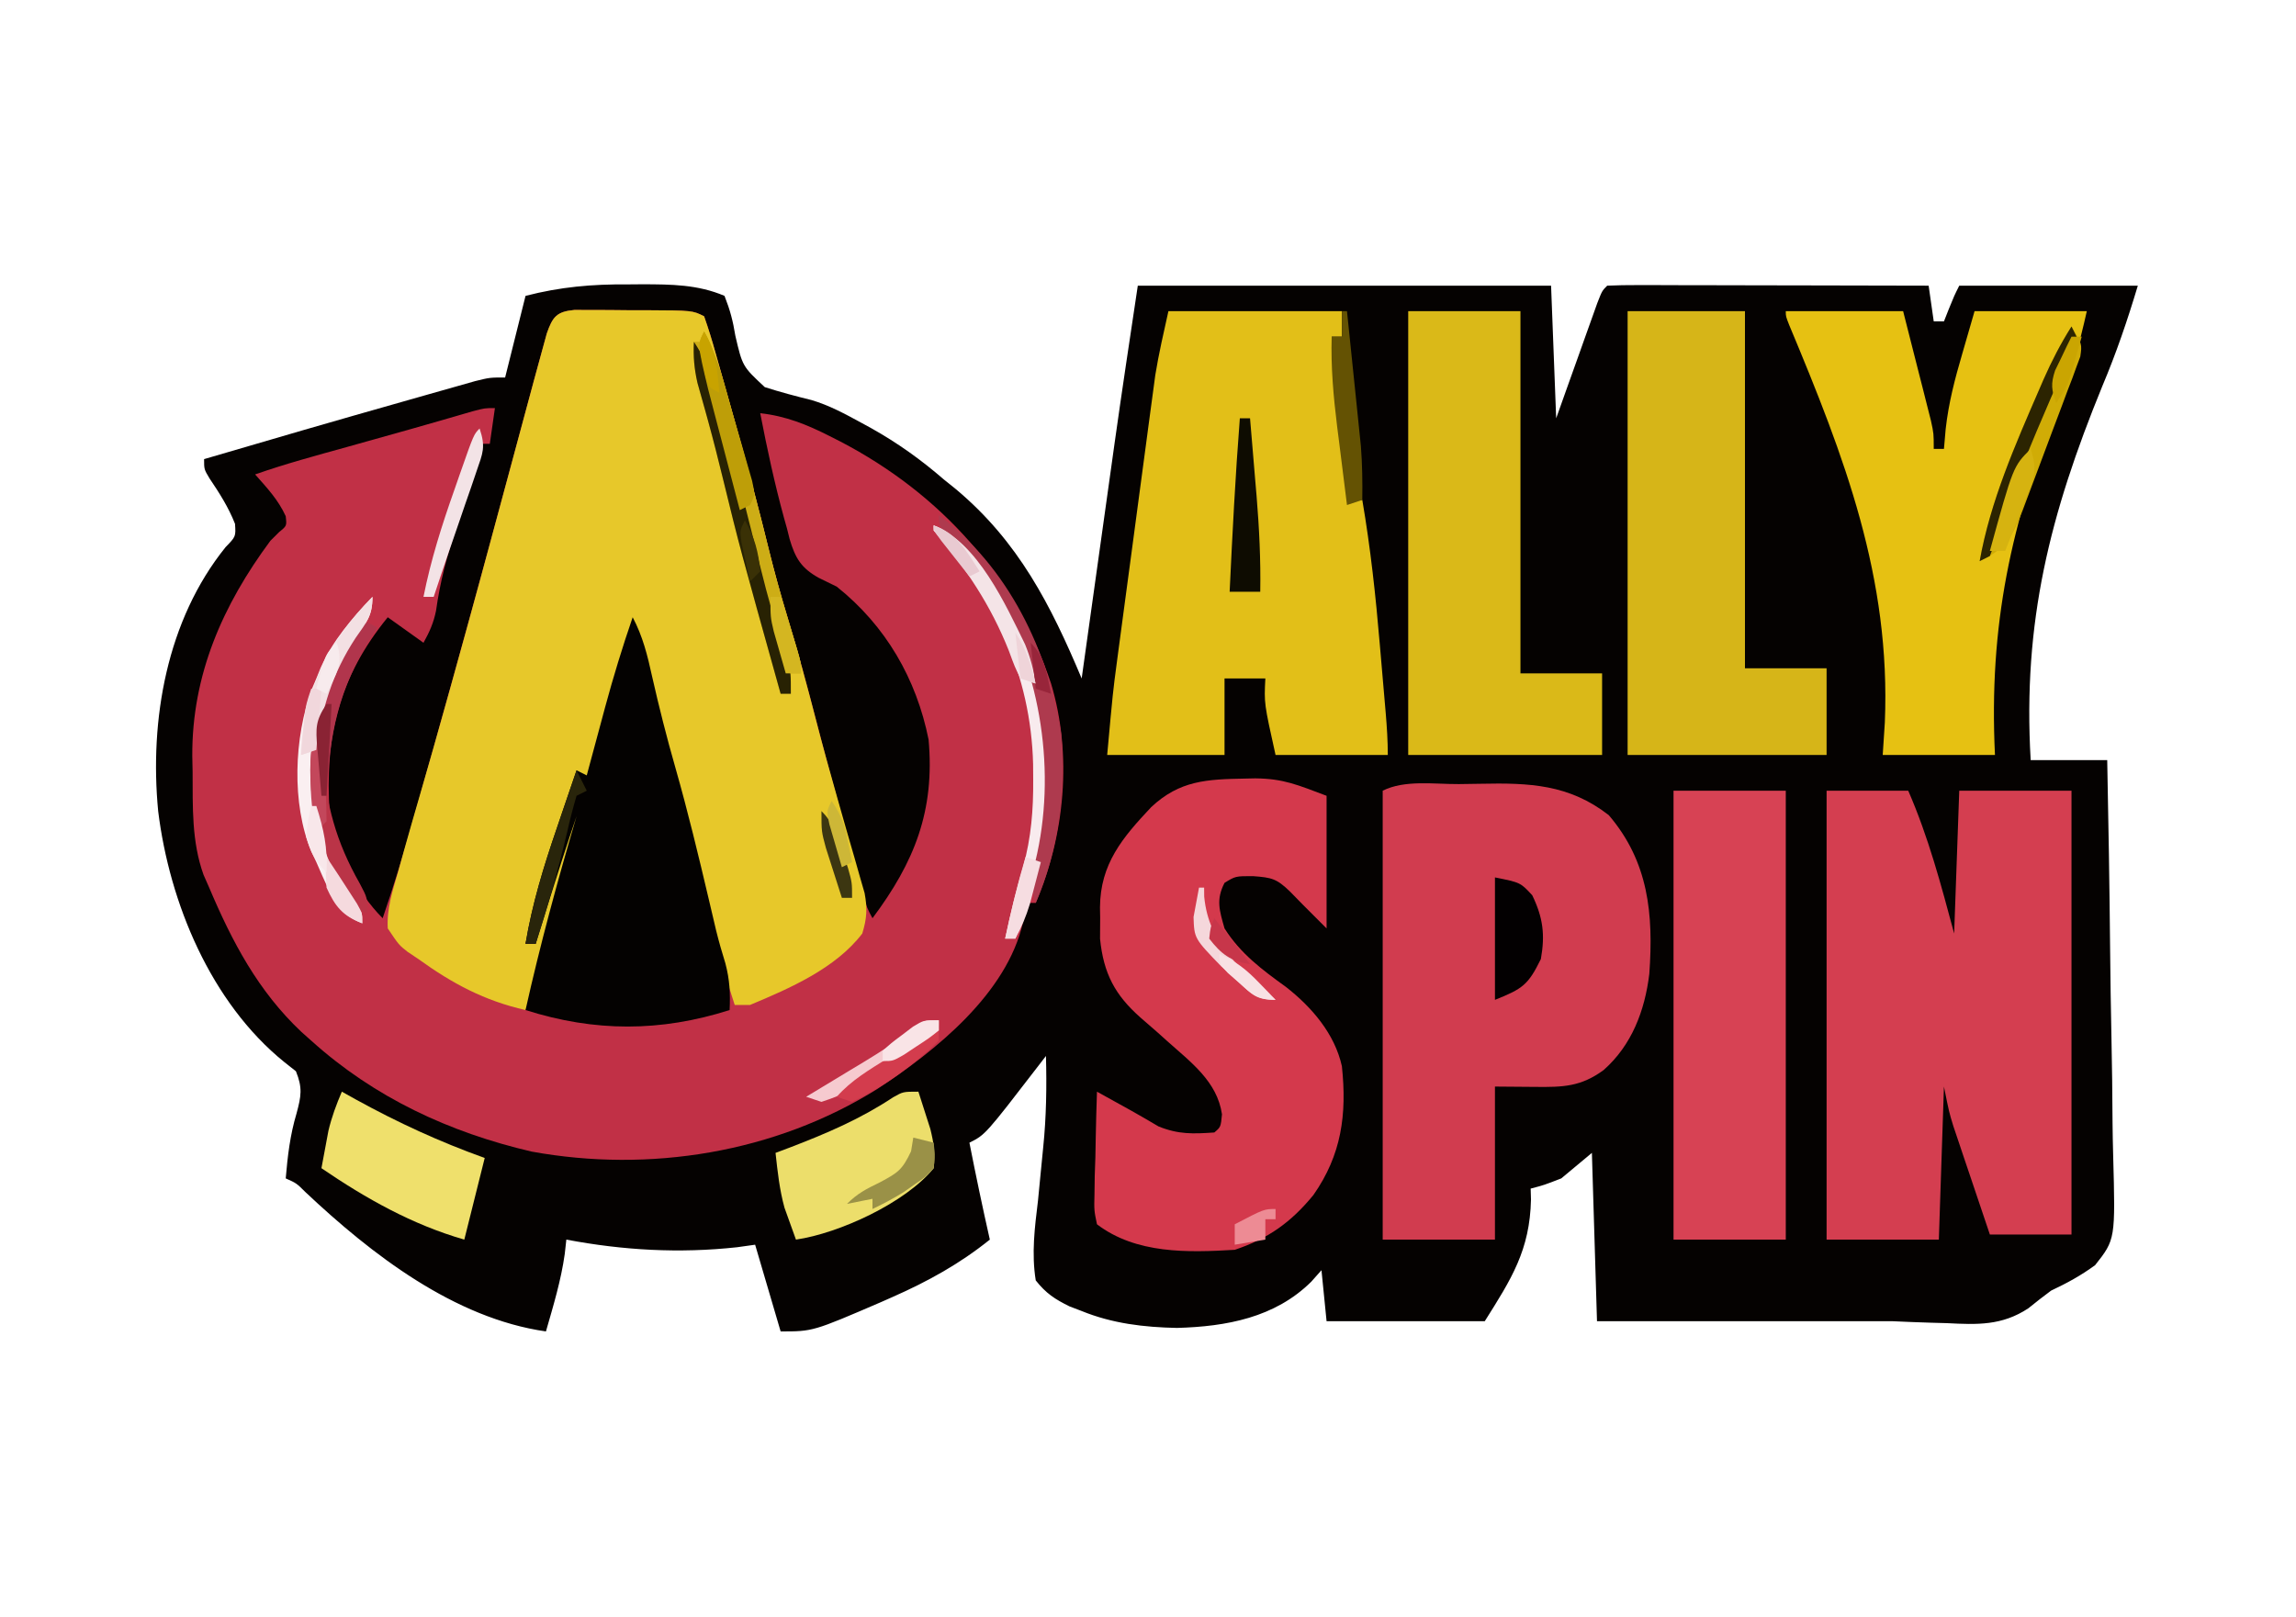 <?xml version="1.0" encoding="UTF-8"?>
<svg version="1.1" xmlns="http://www.w3.org/2000/svg" width="450" height="317">
<path d="M0 0 C0.942 -0.008 1.883 -0.015 2.854 -0.023 C8.499 -0.008 13.706 0.017 18.938 2.25 C20.043 5.063 20.589 7.148 21.062 10.062 C22.461 16.065 22.461 16.065 26.828 20.137 C29.857 21.105 32.885 21.914 35.973 22.669 C39.456 23.699 42.572 25.391 45.75 27.125 C46.384 27.471 47.017 27.816 47.67 28.172 C52.863 31.082 57.448 34.361 61.938 38.25 C62.734 38.892 63.531 39.534 64.352 40.195 C76.558 50.437 82.876 62.839 88.938 77.25 C89.031 76.58 89.125 75.911 89.221 75.221 C90.117 68.81 91.014 62.4 91.911 55.991 C92.372 52.698 92.833 49.405 93.293 46.112 C93.826 42.298 94.36 38.485 94.895 34.672 C95.134 32.957 95.134 32.957 95.378 31.206 C96.828 20.876 98.39 10.568 99.938 0.25 C126.668 0.25 153.398 0.25 180.938 0.25 C181.268 8.83 181.597 17.41 181.938 26.25 C182.576 24.457 183.214 22.664 183.871 20.816 C184.706 18.482 185.54 16.147 186.375 13.812 C186.796 12.628 187.217 11.444 187.65 10.225 C188.053 9.1 188.456 7.975 188.871 6.816 C189.243 5.774 189.615 4.732 189.998 3.658 C190.938 1.25 190.938 1.25 191.938 0.25 C193.901 0.156 195.868 0.133 197.834 0.136 C199.095 0.137 200.357 0.137 201.656 0.137 C203.043 0.142 204.43 0.147 205.816 0.152 C207.227 0.154 208.638 0.156 210.05 0.157 C213.77 0.16 217.49 0.17 221.211 0.181 C225.004 0.192 228.798 0.196 232.592 0.201 C240.04 0.212 247.489 0.229 254.938 0.25 C255.268 2.56 255.597 4.87 255.938 7.25 C256.598 7.25 257.257 7.25 257.938 7.25 C258.247 6.466 258.556 5.683 258.875 4.875 C259.938 2.25 259.938 2.25 260.938 0.25 C272.488 0.25 284.038 0.25 295.938 0.25 C293.884 7.096 291.717 13.456 288.961 19.988 C278.721 45.035 273.353 66.166 274.938 93.25 C279.887 93.25 284.837 93.25 289.938 93.25 C290.193 105.628 290.388 118.006 290.507 130.386 C290.565 136.135 290.643 141.883 290.767 147.631 C290.887 153.181 290.953 158.73 290.981 164.282 C291.001 166.396 291.041 168.511 291.101 170.625 C291.548 187.206 291.548 187.206 287.573 192.251 C284.772 194.305 282.07 195.772 278.938 197.25 C277.422 198.377 275.926 199.531 274.465 200.727 C269.309 204.12 264.504 203.938 258.5 203.625 C257.508 203.598 256.516 203.571 255.494 203.543 C252.973 203.471 250.457 203.364 247.938 203.25 C247.278 203.25 246.618 203.25 245.938 203.25 C227.271 203.25 208.604 203.25 189.938 203.25 C189.607 192.36 189.278 181.47 188.938 170.25 C186.958 171.9 184.977 173.55 182.938 175.25 C179.562 176.562 179.562 176.562 176.938 177.25 C176.968 178.306 176.968 178.306 177 179.383 C176.792 189.325 173.138 194.996 167.938 203.25 C157.708 203.25 147.477 203.25 136.938 203.25 C136.607 199.95 136.278 196.65 135.938 193.25 C135.278 193.993 134.618 194.735 133.938 195.5 C126.832 202.545 117.281 204.297 107.625 204.562 C101.159 204.434 94.955 203.703 88.938 201.25 C88.153 200.951 87.369 200.652 86.561 200.343 C83.67 198.922 81.947 197.785 79.938 195.25 C79.082 189.961 79.736 184.897 80.375 179.625 C80.517 178.213 80.654 176.8 80.787 175.387 C80.983 173.31 81.181 171.234 81.398 169.16 C82.012 163.175 82.099 157.258 81.938 151.25 C81.462 151.869 80.986 152.489 80.495 153.127 C70.05 166.694 70.05 166.694 66.938 168.25 C68.185 174.605 69.511 180.933 70.938 187.25 C65.016 192.011 58.791 195.445 51.875 198.5 C51.132 198.829 50.389 199.157 49.624 199.496 C36.269 205.25 36.269 205.25 29.938 205.25 C28.288 199.64 26.637 194.03 24.938 188.25 C23.762 188.415 22.586 188.58 21.375 188.75 C10.063 189.975 -0.902 189.358 -12.062 187.25 C-12.166 188.178 -12.269 189.106 -12.375 190.062 C-13.1 195.245 -14.619 200.23 -16.062 205.25 C-34.045 202.681 -50.295 190.095 -63.172 177.965 C-64.958 176.19 -64.958 176.19 -67.062 175.25 C-66.682 170.838 -66.215 166.758 -64.938 162.5 C-64.021 159.096 -63.745 157.501 -65.062 154.25 C-65.808 153.661 -66.553 153.072 -67.32 152.465 C-81.746 140.813 -89.852 121.225 -92.062 103.25 C-93.783 85.357 -90.39 65.814 -78.848 51.504 C-76.836 49.427 -76.836 49.427 -77 46.938 C-78.29 43.674 -80.044 40.923 -82.004 38.02 C-83.062 36.25 -83.062 36.25 -83.062 34.25 C-70.03 30.408 -56.979 26.627 -43.906 22.924 C-42.47 22.517 -41.034 22.108 -39.598 21.698 C-37.571 21.119 -35.541 20.545 -33.512 19.973 C-31.753 19.474 -31.753 19.474 -29.96 18.965 C-27.062 18.25 -27.062 18.25 -24.062 18.25 C-22.742 12.97 -21.422 7.69 -20.062 2.25 C-13.249 0.489 -7.024 -0.058 0 0 Z " fill="#050201" transform="translate(123.062,55.75)"/>
<path d="M0 0 C1.066 0.004 2.132 0.008 3.23 0.012 C4.388 0.014 5.546 0.016 6.738 0.018 C7.953 0.031 9.167 0.043 10.418 0.055 C11.632 0.056 12.847 0.057 14.098 0.057 C23.137 0.103 23.137 0.103 25.418 1.243 C26.261 3.639 26.986 5.99 27.66 8.434 C27.87 9.172 28.079 9.909 28.295 10.669 C28.741 12.243 29.183 13.817 29.622 15.393 C30.276 17.746 30.942 20.095 31.609 22.444 C33.904 30.561 36.066 38.701 38.082 46.891 C39.217 51.492 40.473 56.024 41.855 60.555 C43.593 66.341 45.214 72.145 46.73 77.993 C48.797 85.951 50.941 93.888 53.121 101.816 C53.485 103.138 53.847 104.461 54.209 105.784 C54.719 107.647 55.233 109.51 55.746 111.372 C56.044 112.455 56.342 113.539 56.649 114.655 C57.323 117.198 57.323 117.198 58.418 119.243 C66.649 108.238 70.662 98.181 69.418 84.243 C67.035 72.298 61.007 61.891 51.418 54.243 C49.662 53.384 49.662 53.384 47.871 52.509 C44.493 50.624 43.293 48.7 42.177 44.911 C42.009 44.237 41.841 43.563 41.668 42.868 C41.472 42.171 41.277 41.473 41.075 40.755 C39.225 33.99 37.741 27.128 36.418 20.243 C41.456 20.804 45.569 22.469 50.043 24.743 C51.093 25.275 51.093 25.275 52.164 25.817 C71.728 36.026 86.416 52.237 93.418 73.243 C97.603 87.209 96.126 102.917 90.418 116.243 C89.758 116.243 89.098 116.243 88.418 116.243 C88.253 117.501 88.088 118.759 87.918 120.055 C84.765 134.024 70.775 145.255 59.29 152.761 C39.289 165.239 14.714 169.191 -8.383 164.989 C-24.53 161.223 -39.208 154.396 -51.582 143.243 C-52.531 142.398 -52.531 142.398 -53.5 141.536 C-61.982 133.541 -67.081 123.876 -71.582 113.243 C-71.947 112.414 -72.312 111.585 -72.688 110.731 C-75.039 104.191 -74.798 97.42 -74.832 90.555 C-74.853 89.53 -74.873 88.505 -74.895 87.448 C-74.975 71.541 -68.945 57.875 -59.582 45.243 C-59.006 44.671 -58.43 44.098 -57.836 43.509 C-56.369 42.325 -56.369 42.325 -56.582 40.43 C-58.058 37.201 -60.229 34.898 -62.582 32.243 C-56.663 30.167 -50.623 28.543 -44.582 26.868 C-36.361 24.581 -28.149 22.273 -19.961 19.872 C-17.582 19.243 -17.582 19.243 -15.582 19.243 C-15.912 21.553 -16.242 23.863 -16.582 26.243 C-17.242 26.243 -17.902 26.243 -18.582 26.243 C-18.809 27.419 -19.036 28.594 -19.27 29.805 C-20.23 34.191 -21.61 38.383 -23.082 42.618 C-24.956 48.021 -26.332 53.303 -27.125 58.973 C-27.602 61.343 -28.408 63.14 -29.582 65.243 C-31.892 63.593 -34.202 61.943 -36.582 60.243 C-46.195 72.003 -48.973 83.7 -47.968 98.71 C-46.871 105.908 -42.721 114.104 -37.582 119.243 C-35.487 113.122 -33.588 106.969 -31.832 100.743 C-31.577 99.846 -31.323 98.948 -31.061 98.024 C-30.232 95.098 -29.406 92.17 -28.582 89.243 C-28.298 88.235 -28.014 87.227 -27.721 86.189 C-22.654 68.21 -17.714 50.198 -12.874 32.157 C-11.704 27.802 -10.53 23.448 -9.353 19.094 C-8.873 17.319 -8.394 15.543 -7.917 13.766 C-7.375 11.757 -6.823 9.75 -6.27 7.743 C-5.842 6.181 -5.842 6.181 -5.406 4.587 C-4.265 1.34 -3.482 0.328 0 0 Z " fill="#C13046" transform="translate(112.582,60.757)"/>
<path d="M0 0 C1.066 0.004 2.132 0.008 3.23 0.012 C4.388 0.014 5.546 0.016 6.738 0.018 C7.953 0.031 9.167 0.043 10.418 0.055 C11.632 0.056 12.847 0.057 14.098 0.057 C23.137 0.103 23.137 0.103 25.418 1.243 C26.261 3.639 26.986 5.99 27.66 8.434 C27.87 9.172 28.079 9.909 28.295 10.669 C28.741 12.243 29.183 13.817 29.622 15.393 C30.276 17.746 30.942 20.095 31.609 22.444 C33.904 30.561 36.066 38.701 38.082 46.891 C39.217 51.492 40.473 56.024 41.855 60.555 C43.82 67.097 45.619 73.667 47.319 80.282 C48.656 85.449 50.077 90.588 51.547 95.719 C52.109 97.696 52.67 99.674 53.231 101.651 C53.785 103.588 54.35 105.523 54.915 107.457 C55.423 109.25 55.423 109.25 55.941 111.079 C56.25 112.147 56.559 113.215 56.876 114.315 C57.443 117.376 57.318 119.284 56.418 122.243 C51.183 129.092 42.195 132.992 34.418 136.243 C33.428 136.243 32.438 136.243 31.418 136.243 C27.669 124.815 24.61 113.322 21.855 101.618 C19.524 91.762 17.131 81.967 14.285 72.245 C13.232 68.598 12.304 64.934 11.418 61.243 C11.169 62.209 11.169 62.209 10.915 63.196 C10.147 66.17 9.376 69.144 8.605 72.118 C8.344 73.131 8.083 74.144 7.814 75.188 C6.154 81.585 4.369 87.928 2.418 94.243 C1.428 93.748 1.428 93.748 0.418 93.243 C-0.876 97.096 -2.167 100.951 -3.457 104.805 C-3.822 105.891 -4.187 106.977 -4.562 108.096 C-6.353 113.451 -8.097 118.795 -9.582 124.243 C-8.922 124.243 -8.262 124.243 -7.582 124.243 C-7.376 122.985 -7.17 121.727 -6.957 120.43 C-5.267 111.842 -2.301 103.549 0.418 95.243 C1.793 99.665 0.619 103.114 -0.637 107.438 C-0.858 108.227 -1.079 109.016 -1.306 109.828 C-2.014 112.344 -2.736 114.856 -3.457 117.368 C-3.936 119.067 -4.414 120.766 -4.891 122.466 C-8.39 134.858 -8.39 134.858 -9.582 137.243 C-17.643 135.407 -23.901 132.069 -30.582 127.243 C-31.274 126.78 -31.966 126.317 -32.68 125.841 C-34.395 124.493 -34.395 124.493 -36.582 121.243 C-36.807 117.38 -35.653 113.929 -34.582 110.243 C-34.166 108.742 -33.75 107.241 -33.336 105.739 C-32.343 102.188 -31.324 98.645 -30.289 95.106 C-28.51 89.018 -26.79 82.914 -25.082 76.805 C-24.787 75.751 -24.492 74.697 -24.189 73.611 C-20.337 59.815 -16.586 45.992 -12.874 32.157 C-11.704 27.802 -10.53 23.448 -9.353 19.094 C-8.873 17.319 -8.394 15.543 -7.917 13.766 C-7.375 11.757 -6.823 9.75 -6.27 7.743 C-5.985 6.701 -5.7 5.66 -5.406 4.587 C-4.265 1.34 -3.482 0.328 0 0 Z " fill="#E7C82A" transform="translate(112.582,60.757)"/>
<path d="M0 0 C5.28 0 10.56 0 16 0 C19.971 9.119 22.423 18.406 25 28 C25.33 18.76 25.66 9.52 26 0 C33.26 0 40.52 0 48 0 C48 28.71 48 57.42 48 87 C42.72 87 37.44 87 32 87 C30.684 83.105 29.372 79.209 28.062 75.312 C27.689 74.21 27.316 73.107 26.932 71.971 C26.395 70.371 26.395 70.371 25.848 68.738 C25.353 67.269 25.353 67.269 24.848 65.771 C24 63 24 63 23 58 C22.67 67.9 22.34 77.8 22 88 C14.74 88 7.48 88 0 88 C0 58.96 0 29.92 0 0 Z " fill="#D43E50" transform="translate(358,155)"/>
<path d="M0 0 C11.22 0 22.44 0 34 0 C34 1.65 34 3.3 34 5 C33.34 5 32.68 5 32 5 C32.121 5.802 32.242 6.604 32.367 7.43 C33.817 17.264 34.947 27.116 36 37 C36.66 37 37.32 37 38 37 C39.612 46.424 40.63 55.822 41.433 65.342 C41.628 67.657 41.829 69.971 42.031 72.285 C42.159 73.766 42.287 75.246 42.414 76.727 C42.503 77.758 42.503 77.758 42.594 78.81 C42.824 81.552 43 84.246 43 87 C35.74 87 28.48 87 21 87 C18.75 76.875 18.75 76.875 19 72 C16.36 72 13.72 72 11 72 C11 76.95 11 81.9 11 87 C3.41 87 -4.18 87 -12 87 C-10.875 74.62 -10.875 74.62 -10.092 68.744 C-10.007 68.103 -9.923 67.462 -9.835 66.802 C-9.561 64.73 -9.282 62.658 -9.004 60.586 C-8.808 59.121 -8.613 57.656 -8.417 56.191 C-8.009 53.14 -7.6 50.09 -7.189 47.039 C-6.666 43.152 -6.149 39.264 -5.633 35.376 C-5.231 32.358 -4.826 29.34 -4.42 26.322 C-4.228 24.889 -4.037 23.456 -3.848 22.023 C-3.581 20.014 -3.309 18.006 -3.037 15.998 C-2.809 14.292 -2.809 14.292 -2.575 12.552 C-1.892 8.336 -0.927 4.169 0 0 Z " fill="#E2BF18" transform="translate(229,61)"/>
<path d="M0 0 C1.428 -0.011 2.857 -0.032 4.285 -0.062 C13.859 -0.261 21.621 0.043 29.404 6.084 C37.222 15.226 38.19 25.507 37.353 37.198 C36.477 44.423 33.918 51.172 28.411 56.045 C23.939 59.338 20.426 59.418 14.974 59.358 C12.375 59.337 9.776 59.316 7.099 59.295 C7.099 69.195 7.099 79.095 7.099 89.295 C-0.161 89.295 -7.421 89.295 -14.901 89.295 C-14.901 60.255 -14.901 31.215 -14.901 1.295 C-10.571 -0.87 -4.808 0.027 0 0 Z " fill="#D13C4F" transform="translate(285.901,153.705)"/>
<path d="M0 0 C0.665 -0.014 1.329 -0.029 2.014 -0.043 C7.612 0.013 10.324 1.247 16 3.375 C16 11.955 16 20.535 16 29.375 C11 24.375 11 24.375 8.812 22.125 C6.217 19.619 5.255 19.394 1.562 19.125 C-1.851 19.122 -1.851 19.122 -4 20.438 C-5.706 23.742 -4.996 25.86 -4 29.375 C-0.906 34.294 3.394 37.497 8.043 40.848 C13.081 44.78 17.594 50.021 19 56.375 C20.005 65.842 18.934 73.756 13.422 81.629 C9.07 86.952 4.566 90.186 -2 92.375 C-11.217 92.924 -21.328 93.205 -29 87.375 C-29.568 84.648 -29.568 84.648 -29.488 81.395 C-29.472 80.231 -29.456 79.068 -29.439 77.869 C-29.398 76.654 -29.356 75.439 -29.312 74.188 C-29.279 72.348 -29.279 72.348 -29.244 70.471 C-29.185 67.438 -29.103 64.407 -29 61.375 C-27.564 62.17 -26.127 62.966 -24.691 63.762 C-23.492 64.426 -23.492 64.426 -22.268 65.104 C-20.477 66.108 -18.704 67.142 -16.938 68.188 C-13.026 69.769 -10.2 69.66 -6 69.375 C-4.737 68.299 -4.737 68.299 -4.5 65.812 C-5.435 59.381 -10.585 55.618 -15.254 51.441 C-15.829 50.925 -16.403 50.408 -16.995 49.875 C-18.141 48.855 -19.299 47.846 -20.468 46.851 C-25.48 42.429 -27.717 38.192 -28.398 31.402 C-28.406 30.039 -28.398 28.676 -28.375 27.312 C-28.387 26.631 -28.398 25.95 -28.41 25.248 C-28.361 16.712 -23.981 11.554 -18.367 5.59 C-12.772 0.355 -7.49 0.139 0 0 Z " fill="#D4394C" transform="translate(244,152.625)"/>
<path d="M0 0 C7.59 0 15.18 0 23 0 C24.004 3.936 25.004 7.874 26 11.812 C26.286 12.932 26.572 14.052 26.867 15.205 C27.138 16.278 27.409 17.351 27.688 18.457 C27.939 19.447 28.19 20.437 28.449 21.456 C29 24 29 24 29 27 C29.66 27 30.32 27 31 27 C31.112 25.712 31.224 24.424 31.34 23.098 C31.902 18.037 33.131 13.312 34.562 8.438 C35.367 5.653 36.171 2.869 37 0 C44.26 0 51.52 0 59 0 C57.575 6.41 56.03 11.847 53.559 17.801 C44.129 41.455 39.772 61.542 41 87 C33.74 87 26.48 87 19 87 C19.137 84.898 19.273 82.795 19.414 80.629 C20.598 52.229 11.523 28.643 0.677 2.732 C0 1 0 1 0 0 Z " fill="#E6C112" transform="translate(350,61)"/>
<path d="M0 0 C7.59 0 15.18 0 23 0 C23 23.1 23 46.2 23 70 C28.28 70 33.56 70 39 70 C39 75.61 39 81.22 39 87 C26.13 87 13.26 87 0 87 C0 58.29 0 29.58 0 0 Z " fill="#D6B518" transform="translate(319,61)"/>
<path d="M0 0 C7.26 0 14.52 0 22 0 C22 23.43 22 46.86 22 71 C27.28 71 32.56 71 38 71 C38 76.28 38 81.56 38 87 C25.46 87 12.92 87 0 87 C0 58.29 0 29.58 0 0 Z " fill="#DAB918" transform="translate(276,61)"/>
<path d="M0 0 C7.26 0 14.52 0 22 0 C22 29.04 22 58.08 22 88 C14.74 88 7.48 88 0 88 C0 58.96 0 29.92 0 0 Z " fill="#D74254" transform="translate(328,155)"/>
<path d="M0 0 C1.987 3.751 2.911 7.502 3.812 11.625 C5.174 17.636 6.678 23.576 8.375 29.5 C10.821 38.077 12.905 46.729 14.945 55.41 C15.183 56.423 15.422 57.437 15.668 58.48 C15.894 59.441 16.12 60.402 16.353 61.392 C16.895 63.579 17.505 65.714 18.176 67.863 C19.012 71.046 19.16 73.725 19 77 C5.449 81.312 -7.449 81.312 -21 77 C-18.145 64.187 -14.701 51.593 -11 39 C-12.965 44.834 -14.864 50.683 -16.688 56.562 C-16.912 57.285 -17.137 58.008 -17.369 58.752 C-17.914 60.501 -18.457 62.25 -19 64 C-19.66 64 -20.32 64 -21 64 C-19.689 56.184 -17.449 48.86 -14.875 41.375 C-14.502 40.275 -14.13 39.176 -13.746 38.043 C-12.836 35.36 -11.921 32.679 -11 30 C-10.34 30.33 -9.68 30.66 -9 31 C-8.834 30.381 -8.668 29.761 -8.497 29.123 C-7.73 26.269 -6.959 23.416 -6.188 20.562 C-5.926 19.589 -5.665 18.615 -5.396 17.611 C-3.786 11.665 -2.006 5.825 0 0 Z " fill="#040201" transform="translate(124,121)"/>
<path d="M0 0 C0.509 1.56 1.007 3.123 1.5 4.688 C1.778 5.558 2.057 6.428 2.344 7.324 C3.018 10.074 3.346 12.188 3 15 C-2.49 21.785 -15.556 27.776 -24 29 C-24.489 27.67 -24.966 26.336 -25.438 25 C-25.704 24.258 -25.971 23.515 -26.246 22.75 C-27.226 19.177 -27.598 15.683 -28 12 C-26.55 11.455 -26.55 11.455 -25.07 10.898 C-17.944 8.164 -11.349 5.344 -4.953 1.102 C-3 0 -3 0 0 0 Z " fill="#ECDE6B" transform="translate(180,214)"/>
<path d="M0 0 C1.398 0.779 1.398 0.779 2.824 1.574 C11.058 6.1 19.14 9.814 28 13 C26.68 18.28 25.36 23.56 24 29 C13.787 26.057 4.746 20.966 -4 15 C-3.715 13.436 -3.421 11.874 -3.125 10.312 C-2.963 9.442 -2.8 8.572 -2.633 7.676 C-1.994 4.975 -1.092 2.547 0 0 Z " fill="#EFE06C" transform="translate(67,214)"/>
<path d="M0 0 C1.756 3.222 2.8 6.428 3.805 9.953 C4.139 11.122 4.473 12.291 4.817 13.495 C5.166 14.734 5.515 15.973 5.875 17.25 C6.235 18.518 6.595 19.786 6.966 21.093 C9.14 28.8 11.182 36.516 13.059 44.301 C14.367 49.444 15.881 54.52 17.427 59.596 C19 64.801 19 64.801 19 67 C18.34 67 17.68 67 17 67 C17 68.32 17 69.64 17 71 C16.34 71 15.68 71 15 71 C6.971 42.258 6.971 42.258 3.665 28.729 C2.756 25.013 1.825 21.309 0.809 17.621 C0.619 16.933 0.43 16.245 0.235 15.537 C-0.271 13.712 -0.786 11.889 -1.301 10.066 C-1.944 7.246 -2.145 4.876 -2 2 C-1.34 2 -0.68 2 0 2 C0 1.34 0 0.68 0 0 Z " fill="#CDAD16" transform="translate(138,65)"/>
<path d="M0 0 C2.082 3.435 2.082 3.435 1.722 5.91 C1.475 6.57 1.228 7.23 0.974 7.911 C0.7 8.665 0.426 9.419 0.143 10.196 C-0.167 11 -0.477 11.804 -0.797 12.633 C-1.26 13.882 -1.26 13.882 -1.733 15.157 C-2.388 16.917 -3.051 18.673 -3.721 20.427 C-4.747 23.116 -5.75 25.813 -6.75 28.512 C-7.389 30.219 -8.03 31.926 -8.672 33.633 C-8.974 34.441 -9.276 35.249 -9.588 36.082 C-11.584 41.29 -12.963 43.649 -18 46 C-15.901 34.248 -11.043 23.216 -6.312 12.312 C-5.885 11.324 -5.885 11.324 -5.448 10.316 C-3.857 6.714 -2.106 3.328 0 0 Z " fill="#D0AC06" transform="translate(406,64)"/>
<path d="M0 0 C8.257 3.176 14.235 15.269 17.781 22.902 C21.414 32.137 22.252 40.993 22.312 50.812 C22.318 51.684 22.324 52.555 22.33 53.453 C22.24 61.443 20.711 68.593 17.875 76.062 C17.345 77.472 17.345 77.472 16.805 78.91 C16.539 79.6 16.274 80.289 16 81 C15.34 81 14.68 81 14 81 C15.019 76.219 16.127 71.553 17.543 66.875 C19.113 61.129 19.541 55.751 19.5 49.812 C19.494 48.813 19.487 47.813 19.48 46.783 C19.055 29.368 11.85 13.739 0 1 C0 0.67 0 0.34 0 0 Z " fill="#F8EBEE" transform="translate(183,103)"/>
<path d="M0 0 C13.526 10.073 21.553 26.57 24 43 C24.935 54.294 23.48 65.54 19 76 C18.008 72.897 18.048 71.007 18.918 67.887 C23.112 50.598 20.073 30.921 11.112 15.708 C8.44 11.604 5.206 7.967 1.941 4.328 C0 2 0 2 0 0 Z " fill="#AE3A4E" transform="translate(184,101)"/>
<path d="M0 0 C5 1 5 1 7.312 3.5 C9.427 7.885 9.847 11.217 9 16 C6.505 21.083 5.429 21.829 0 24 C0 16.08 0 8.16 0 0 Z " fill="#030001" transform="translate(293,172)"/>
<path d="M0 0 C0 3.78 -1.173 4.984 -3.312 8.062 C-6.701 13.238 -8.662 17.986 -10 24 C-10.227 24.969 -10.454 25.939 -10.688 26.938 C-11.935 39.162 -10.219 50.292 -2.953 60.512 C-2 62 -2 62 -2 64 C-6.748 62.155 -7.785 59.127 -9.828 54.688 C-10.215 53.801 -10.602 52.914 -11 52 C-11.487 50.979 -11.487 50.979 -11.984 49.938 C-15.89 40.505 -15.371 27.608 -11.906 18.129 C-11.607 17.426 -11.308 16.724 -11 16 C-10.722 15.308 -10.443 14.616 -10.156 13.902 C-7.722 8.456 -4.076 4.305 0 0 Z " fill="#FAEFF1" transform="translate(73,117)"/>
<path d="M0 0 C1.883 2.825 2.621 4.703 3.516 7.918 C3.934 9.411 3.934 9.411 4.36 10.935 C4.801 12.545 4.801 12.545 5.25 14.188 C5.557 15.296 5.864 16.404 6.181 17.546 C8.574 26.254 10.782 35.003 12.927 43.775 C14.496 50.146 16.245 56.388 18.336 62.609 C19 65 19 65 19 69 C18.34 69 17.68 69 17 69 C8.971 40.258 8.971 40.258 5.665 26.729 C4.756 23.013 3.825 19.309 2.809 15.621 C2.619 14.933 2.43 14.245 2.235 13.537 C1.729 11.712 1.214 9.889 0.699 8.066 C0.056 5.246 -0.145 2.876 0 0 Z " fill="#282203" transform="translate(136,67)"/>
<path d="M0 0 C0.66 0 1.32 0 2 0 C2.339 3.979 2.67 7.958 3 11.938 C3.095 13.054 3.191 14.171 3.289 15.322 C3.802 21.574 4.106 27.727 4 34 C2.02 34 0.04 34 -2 34 C-1.464 22.655 -0.881 11.324 0 0 Z " fill="#0E0C01" transform="translate(243,82)"/>
<path d="M0 0 C0.33 0 0.66 0 1 0 C1.432 4.144 1.859 8.288 2.282 12.433 C2.426 13.84 2.571 15.247 2.718 16.655 C2.93 18.687 3.137 20.721 3.344 22.754 C3.532 24.584 3.532 24.584 3.725 26.451 C3.999 29.983 4.048 33.459 4 37 C2.515 37.495 2.515 37.495 1 38 C0.492 34.001 -0.005 30.001 -0.5 26 C-0.643 24.875 -0.786 23.749 -0.934 22.59 C-1.66 16.677 -2.175 10.957 -2 5 C-1.34 5 -0.68 5 0 5 C0 3.35 0 1.7 0 0 Z " fill="#645203" transform="translate(263,61)"/>
<path d="M0 0 C0.33 0.66 0.66 1.32 1 2 C0.199 4.344 0.199 4.344 -1.098 7.285 C-1.567 8.366 -2.036 9.447 -2.52 10.561 C-3.029 11.716 -3.538 12.872 -4.062 14.062 C-7.798 22.673 -11.363 31.251 -14.248 40.186 C-14.783 41.808 -15.385 43.407 -16 45 C-16.99 45.495 -16.99 45.495 -18 46 C-15.901 34.248 -11.043 23.216 -6.312 12.312 C-5.885 11.324 -5.885 11.324 -5.448 10.316 C-3.857 6.714 -2.106 3.328 0 0 Z " fill="#2C2401" transform="translate(406,64)"/>
<path d="M0 0 C0.33 0 0.66 0 1 0 C1.095 1.597 1.095 1.597 1.191 3.227 C1.937 12.777 3.797 19.9 8.539 28.242 C10 31 10 31 10 34 C7 33 7 33 5.719 31.066 C1.026 21.425 -1.981 12.868 -1 2 C-0.67 1.34 -0.34 0.68 0 0 Z " fill="#BA3447" transform="translate(62,145)"/>
<path d="M0 0 C2.773 5.054 4.051 10.64 5.624 16.155 C6.188 18.128 6.765 20.097 7.342 22.066 C7.697 23.305 8.052 24.544 8.418 25.82 C8.746 26.957 9.073 28.095 9.411 29.266 C10 32 10 32 9 34 C8.01 34.495 8.01 34.495 7 35 C5.85 30.626 4.706 26.251 3.562 21.875 C3.237 20.637 2.912 19.4 2.576 18.125 C2.264 16.926 1.951 15.727 1.629 14.492 C1.341 13.392 1.053 12.293 0.756 11.16 C-1.295 2.589 -1.295 2.589 0 0 Z " fill="#BE9E08" transform="translate(138,65)"/>
<path d="M0 0 C0.66 0.33 1.32 0.66 2 1 C1.602 1.606 1.203 2.212 0.793 2.836 C-5.663 13.046 -7.454 21.994 -8 34 C-8.33 34 -8.66 34 -9 34 C-10.386 21.479 -10.131 11.277 -2 1 C-1.34 0.67 -0.68 0.34 0 0 Z " fill="#B1354C" transform="translate(72,122)"/>
<path d="M0 0 C0 3.78 -1.173 4.984 -3.312 8.062 C-7.849 14.991 -9.923 21.816 -11 30 C-11.99 30.33 -12.98 30.66 -14 31 C-13.709 18.825 -8.567 8.567 0 0 Z " fill="#F3E0E3" transform="translate(73,117)"/>
<path d="M0 0 C8.583 3.301 14.102 15.542 17.906 23.309 C18.953 25.885 19.562 28.26 20 31 C19.01 30.67 18.02 30.34 17 30 C15.859 27.664 15.859 27.664 14.75 24.625 C11.235 15.732 6.247 8.194 0 1 C0 0.67 0 0.34 0 0 Z " fill="#F4E4E7" transform="translate(183,103)"/>
<path d="M0 0 C1.217 3.65 0.651 4.752 -0.582 8.332 C-0.937 9.378 -1.292 10.424 -1.658 11.502 C-2.039 12.594 -2.42 13.687 -2.812 14.812 C-3.182 15.893 -3.551 16.974 -3.932 18.088 C-4.625 20.114 -5.321 22.14 -6.023 24.163 C-7.035 27.102 -8.021 30.049 -9 33 C-9.66 33 -10.32 33 -11 33 C-9.559 25.759 -7.401 18.954 -4.938 12 C-4.573 10.952 -4.209 9.904 -3.834 8.824 C-1.137 1.137 -1.137 1.137 0 0 Z " fill="#F3E3E6" transform="translate(94,84)"/>
<path d="M0 0 C1.32 0.33 2.64 0.66 4 1 C4.234 3.301 4.234 3.301 4 6 C2.391 7.73 2.391 7.73 0.25 9.188 C-0.446 9.676 -1.142 10.165 -1.859 10.668 C-3.86 11.913 -5.873 12.989 -8 14 C-8 13.34 -8 12.68 -8 12 C-9.65 12.33 -11.3 12.66 -13 13 C-10.899 10.899 -9.152 10.042 -6.5 8.75 C-3.033 6.886 -2.178 6.377 -0.438 2.688 C-0.293 1.801 -0.149 0.914 0 0 Z " fill="#9A9147" transform="translate(179,223)"/>
<path d="M0 0 C0.66 1.32 1.32 2.64 2 4 C1.01 4.495 1.01 4.495 0 5 C-0.716 7.42 -1.322 9.792 -1.875 12.25 C-3.614 19.613 -5.681 26.796 -8 34 C-8.66 34 -9.32 34 -10 34 C-8.689 26.184 -6.449 18.86 -3.875 11.375 C-3.502 10.275 -3.13 9.176 -2.746 8.043 C-1.836 5.36 -0.921 2.679 0 0 Z " fill="#29250B" transform="translate(113,151)"/>
<path d="M0 0 C0 0.66 0 1.32 0 2 C-2.301 3.72 -4.597 5.311 -7 6.875 C-7.648 7.309 -8.297 7.744 -8.965 8.191 C-18.487 14.47 -18.487 14.47 -23 16 C-23.99 15.67 -24.98 15.34 -26 15 C-25.481 14.688 -24.962 14.375 -24.427 14.054 C-22.053 12.623 -19.683 11.186 -17.312 9.75 C-16.496 9.259 -15.679 8.768 -14.838 8.262 C-11.423 6.188 -8.208 4.169 -5.105 1.641 C-3 0 -3 0 0 0 Z " fill="#F6CACF" transform="translate(184,200)"/>
<path d="M0 0 C0 0.99 0 1.98 0 3 C-4.912 7.813 -10.77 12.076 -17 15 C-17.99 14.67 -18.98 14.34 -20 14 C-17.18 10.776 -13.59 8.693 -10 6.438 C-8.75 5.645 -7.5 4.852 -6.25 4.059 C-5.178 3.379 -4.105 2.7 -3 2 C-2.01 1.34 -1.02 0.68 0 0 Z " fill="#D33C4D" transform="translate(184,201)"/>
<path d="M0 0 C1.028 3.137 0.994 4.832 -0.215 7.891 C-0.489 8.6 -0.763 9.309 -1.045 10.039 C-1.339 10.769 -1.634 11.498 -1.938 12.25 C-2.374 13.368 -2.374 13.368 -2.818 14.508 C-3.536 16.342 -4.267 18.172 -5 20 C-5.99 20 -6.98 20 -8 20 C-3.435 3.435 -3.435 3.435 0 0 Z " fill="#D6B310" transform="translate(398,88)"/>
<path d="M0 0 C0.33 0 0.66 0 1 0 C1.005 0.583 1.01 1.165 1.016 1.766 C1.907 11.215 8.292 16.03 15 22 C10.952 22 9.954 20.507 7 17.812 C6.134 17.035 5.268 16.258 4.375 15.457 C-0.935 9.964 -0.935 9.964 -1.074 5.762 C-0.716 3.841 -0.358 1.921 0 0 Z " fill="#F5D7DB" transform="translate(235,174)"/>
<path d="M0 0 C0.99 0.33 1.98 0.66 3 1 C2.547 2.751 2.087 4.501 1.625 6.25 C1.37 7.225 1.115 8.199 0.852 9.203 C0.104 11.658 -0.771 13.756 -2 16 C-2.66 16 -3.32 16 -4 16 C-2.849 10.602 -1.576 5.29 0 0 Z " fill="#F6DDE1" transform="translate(201,168)"/>
<path d="M0 0 C0.66 0 1.32 0 2 0 C2.67 2.124 3.336 4.249 4 6.375 C4.371 7.558 4.742 8.742 5.125 9.961 C6 13 6 13 6 15 C5.01 15 4.02 15 3 15 C2.494 13.252 1.995 11.501 1.5 9.75 C1.222 8.775 0.943 7.801 0.656 6.797 C0 4 0 4 0 0 Z " fill="#D4B621" transform="translate(151,117)"/>
<path d="M0 0 C0.33 0 0.66 0 1 0 C1.221 2.625 1.427 5.249 1.625 7.875 C1.689 8.621 1.754 9.368 1.82 10.137 C1.961 12.087 1.988 14.045 2 16 C1.34 16.66 0.68 17.32 0 18 C-0.831 14.379 -1.135 11.025 -1.125 7.312 C-1.128 6.36 -1.13 5.407 -1.133 4.426 C-1 2 -1 2 0 0 Z " fill="#C3475B" transform="translate(62,145)"/>
<path d="M0 0 C2.487 2.487 3.034 4.605 4.125 7.938 C4.478 8.998 4.831 10.059 5.195 11.152 C6 14 6 14 6 17 C5.34 17 4.68 17 4 17 C3.326 14.919 2.661 12.835 2 10.75 C1.629 9.59 1.258 8.43 0.875 7.234 C0 4 0 4 0 0 Z " fill="#3C3611" transform="translate(161,159)"/>
<path d="M0 0 C0.66 0 1.32 0 2 0 C1.67 3.96 1.34 7.92 1 12 C0.01 12.33 -0.98 12.66 -2 13 C-1.859 11.395 -1.712 9.791 -1.562 8.188 C-1.481 7.294 -1.4 6.401 -1.316 5.48 C-1 3 -1 3 0 0 Z " fill="#F1D7DC" transform="translate(61,135)"/>
<path d="M0 0 C0 0.66 0 1.32 0 2 C-0.66 2 -1.32 2 -2 2 C-2 3.32 -2 4.64 -2 6 C-3.98 6.33 -5.96 6.66 -8 7 C-8 5.68 -8 4.36 -8 3 C-2.25 0 -2.25 0 0 0 Z " fill="#ED8B94" transform="translate(250,237)"/>
<path d="M0 0 C1.562 2.343 3.108 4.69 4.625 7.062 C5.071 7.755 5.517 8.447 5.977 9.16 C7 11 7 11 7 13 C3.16 11.544 1.69 9.718 0 6 C-0.188 2.688 -0.188 2.688 0 0 Z " fill="#F5DADE" transform="translate(64,168)"/>
<path d="M0 0 C0 0.66 0 1.32 0 2 C-1.898 3.508 -1.898 3.508 -4.375 5.125 C-5.593 5.933 -5.593 5.933 -6.836 6.758 C-9 8 -9 8 -11 8 C-11 7.34 -11 6.68 -11 6 C-9.355 4.492 -9.355 4.492 -7.188 2.875 C-6.48 2.336 -5.772 1.797 -5.043 1.242 C-3 0 -3 0 0 0 Z " fill="#F9E4E6" transform="translate(184,200)"/>
<path d="M0 0 C0.33 0 0.66 0 1 0 C0.67 5.94 0.34 11.88 0 18 C-0.33 18 -0.66 18 -1 18 C-1.222 15.563 -1.428 13.126 -1.625 10.688 C-1.689 9.997 -1.754 9.307 -1.82 8.596 C-2.118 4.744 -2.208 3.311 0 0 Z " fill="#8A2334" transform="translate(64,138)"/>
<path d="M0 0 C3.215 1.408 5.322 3.103 7.75 5.625 C8.67 6.572 8.67 6.572 9.609 7.539 C10.298 8.262 10.298 8.262 11 9 C7.26 9 6.547 8.066 3.812 5.625 C3.097 4.999 2.382 4.372 1.645 3.727 C0 2 0 2 0 0 Z " fill="#F8E1E4" transform="translate(239,187)"/>
<path d="M0 0 C2.387 2.963 4.735 5.943 7 9 C3.227 8.461 1.318 7.005 -1 4 C-0.75 1.75 -0.75 1.75 0 0 Z " fill="#C7364A" transform="translate(238,180)"/>
<path d="M0 0 C0.66 0 1.32 0 2 0 C1.548 1.606 1.088 3.21 0.625 4.812 C0.37 5.706 0.115 6.599 -0.148 7.52 C-1 10 -1 10 -3 13 C-3.93 10.449 -4.086 9.26 -3.223 6.641 C-2.84 5.852 -2.457 5.063 -2.062 4.25 C-1.682 3.451 -1.302 2.652 -0.91 1.828 C-0.61 1.225 -0.309 0.622 0 0 Z " fill="#CAA501" transform="translate(406,66)"/>
<path d="M0 0 C0.33 0 0.66 0 1 0 C2.452 4.537 3.235 8.181 3 13 C0.685 10.685 -0.074 9.134 -1 6 C-0.625 2.688 -0.625 2.688 0 0 Z " fill="#F8E7EA" transform="translate(61,158)"/>
<path d="M0 0 C1.903 2.855 2.462 4.419 3.125 7.688 C3.293 8.496 3.46 9.304 3.633 10.137 C3.754 10.752 3.875 11.366 4 12 C3.01 12.495 3.01 12.495 2 13 C1.47 11.211 0.952 9.419 0.438 7.625 C0.147 6.627 -0.143 5.63 -0.441 4.602 C-1 2 -1 2 0 0 Z " fill="#CDB737" transform="translate(163,157)"/>
<path d="M0 0 C2.391 3.825 2.56 7.597 3 12 C1 11 1 11 0.332 9.004 C0.161 8.198 -0.011 7.393 -0.188 6.562 C-0.367 5.759 -0.546 4.956 -0.73 4.129 C-1 2 -1 2 0 0 Z " fill="#C8A300" transform="translate(138,65)"/>
<path d="M0 0 C1.883 3.264 2.673 6.244 3 10 C2.34 10.66 1.68 11.32 1 12 C0.638 10.377 0.285 8.751 -0.062 7.125 C-0.26 6.22 -0.457 5.315 -0.66 4.383 C-1 2 -1 2 0 0 Z " fill="#3A3106" transform="translate(146,102)"/>
<path d="M0 0 C2.952 2.952 3.087 5.955 4 10 C3.01 9.67 2.02 9.34 1 9 C0.67 6.03 0.34 3.06 0 0 Z " fill="#98253A" transform="translate(202,126)"/>
<path d="M0 0 C4.55 1.517 6.501 5.169 9 9 C8.01 9.495 8.01 9.495 7 10 C5.83 8.523 4.664 7.043 3.5 5.562 C2.85 4.739 2.201 3.915 1.531 3.066 C0 1 0 1 0 0 Z " fill="#E9CAD1" transform="translate(183,103)"/>
<path d="M0 0 C1.392 4.176 -0.177 6.135 -2 10 C-2.66 9.67 -3.32 9.34 -4 9 C-2.25 2.25 -2.25 2.25 0 0 Z " fill="#F7EBED" transform="translate(66,126)"/>
<path d="M0 0 C2.19 3.285 2.998 6.207 4 10 C3.01 9.67 2.02 9.34 1 9 C0.67 6.03 0.34 3.06 0 0 Z " fill="#EFD4D9" transform="translate(199,124)"/>
</svg>
